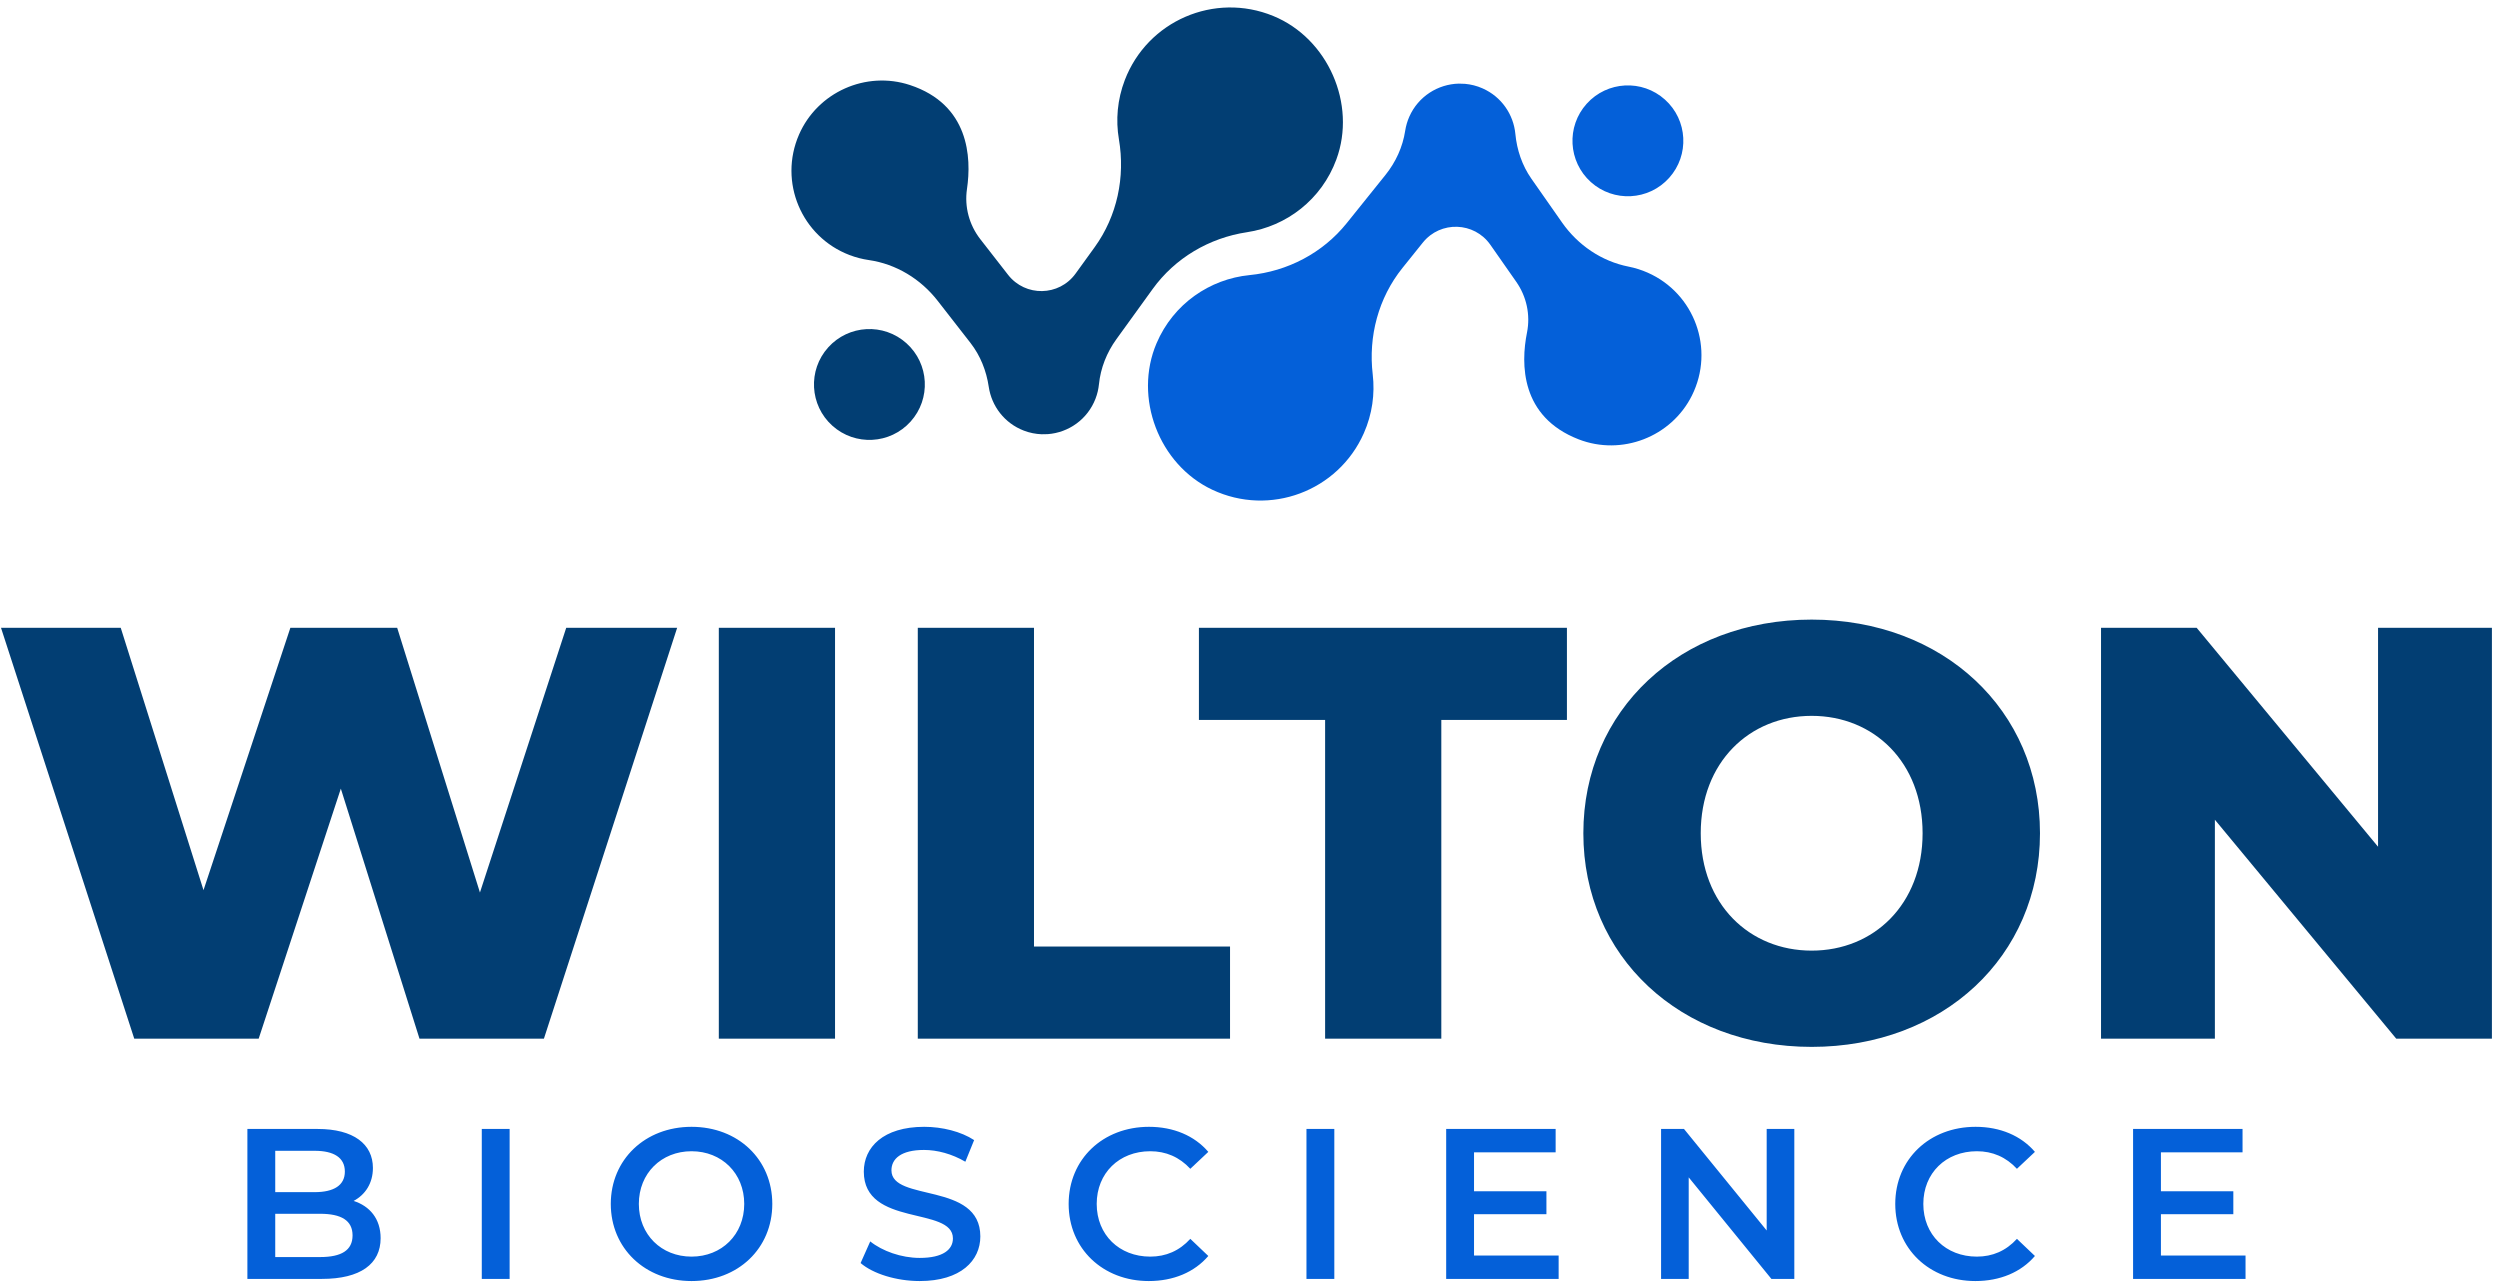 <svg width="296" height="152" viewBox="0 0 296 152" fill="none" xmlns="http://www.w3.org/2000/svg">
<path d="M67.04 74.334L56.825 105.674L47.027 74.334H34.379L24.095 105.397L14.296 74.334H0.12L15.895 122.978H30.627L40.355 93.374L49.667 122.978H64.4L80.174 74.334H67.04ZM85.108 122.978H98.868V74.334H85.108V122.978ZM108.666 122.978H145.636V112.068H122.425V74.334H108.666V122.978ZM156.893 122.978H170.652V85.244H185.524V74.334H141.952V85.244H156.893V122.978ZM214.501 123.951C230.067 123.951 241.534 113.249 241.534 98.656C241.534 84.063 230.067 73.361 214.501 73.361C198.935 73.361 187.469 84.063 187.469 98.656C187.469 113.249 198.935 123.951 214.501 123.951ZM214.501 112.554C207.135 112.554 201.367 107.064 201.367 98.656C201.367 90.247 207.135 84.757 214.501 84.757C221.868 84.757 227.635 90.247 227.635 98.656C227.635 107.064 221.868 112.554 214.501 112.554ZM281.561 74.334V100.254L260.088 74.334H248.761V122.978H262.242V97.057L283.715 122.978H295.042V74.334H281.561Z" fill="#023E73"/>
<path d="M41.87 142.19C43.24 141.455 44.153 140.11 44.153 138.284C44.153 135.469 41.87 133.669 37.609 133.669H29.291V151.422H38.117C42.682 151.422 45.066 149.647 45.066 146.603C45.066 144.295 43.773 142.799 41.87 142.19ZM37.254 136.255C39.537 136.255 40.831 137.067 40.831 138.715C40.831 140.339 39.537 141.15 37.254 141.15H32.588V136.255H37.254ZM37.914 148.835H32.588V143.712H37.914C40.399 143.712 41.743 144.498 41.743 146.274C41.743 148.049 40.399 148.835 37.914 148.835ZM57.043 151.422H60.34V133.669H57.043V151.422ZM81.878 151.676C87.382 151.676 91.44 147.821 91.44 142.545C91.44 137.27 87.382 133.415 81.878 133.415C76.374 133.415 72.317 137.295 72.317 142.545C72.317 147.795 76.374 151.676 81.878 151.676ZM81.878 148.784C78.302 148.784 75.639 146.172 75.639 142.545C75.639 138.918 78.302 136.306 81.878 136.306C85.454 136.306 88.117 138.918 88.117 142.545C88.117 146.172 85.454 148.784 81.878 148.784ZM108.895 151.676C113.764 151.676 116.072 149.241 116.072 146.396C116.072 139.886 105.547 142.347 105.547 138.568C105.547 137.219 106.663 136.154 109.402 136.154C110.949 136.154 112.699 136.611 114.297 137.549L115.337 134.987C113.79 133.973 111.558 133.415 109.427 133.415C104.558 133.415 102.275 135.85 102.275 138.72C102.275 145.306 112.826 142.799 112.826 146.629C112.826 147.948 111.659 148.937 108.895 148.937C106.714 148.937 104.456 148.125 103.036 146.984L101.895 149.545C103.366 150.813 106.13 151.676 108.895 151.676ZM136.013 151.676C138.93 151.676 141.415 150.636 143.064 148.708L140.933 146.679C139.64 148.1 138.042 148.784 136.191 148.784C132.513 148.784 129.85 146.197 129.85 142.545C129.85 138.893 132.513 136.306 136.191 136.306C138.042 136.306 139.64 136.991 140.933 138.386L143.064 136.382C141.415 134.455 138.93 133.415 136.038 133.415C130.585 133.415 126.528 137.244 126.528 142.545C126.528 147.846 130.585 151.676 136.013 151.676ZM154.685 151.422H157.983V133.669H154.685V151.422ZM174.525 148.658V143.763H183.097V141.049H174.525V136.433H184.188V133.669H171.227V151.422H184.543V148.658H174.525ZM209.175 133.669V145.69L199.385 133.669H196.671V151.422H199.943V139.4L209.733 151.422H212.447V133.669H209.175ZM233.884 151.676C236.801 151.676 239.286 150.636 240.935 148.708L238.804 146.679C237.511 148.1 235.913 148.784 234.062 148.784C230.384 148.784 227.721 146.197 227.721 142.545C227.721 138.893 230.384 136.306 234.062 136.306C235.913 136.306 237.511 136.991 238.804 138.386L240.935 136.382C239.286 134.455 236.801 133.415 233.909 133.415C228.456 133.415 224.398 137.244 224.398 142.545C224.398 147.846 228.456 151.676 233.884 151.676ZM255.854 148.658V143.763H264.426V141.049H255.854V136.433H265.517V133.669H252.556V151.422H265.872V148.658H255.854Z" fill="#0460D9"/>
<path d="M98.549 50.403C101.243 52.826 105.394 52.607 107.818 49.912C110.242 47.218 110.023 43.067 107.327 40.643C104.632 38.219 100.483 38.439 98.058 41.133C95.634 43.828 95.853 47.98 98.549 50.403ZM117.068 45.8C116.789 43.912 116.081 42.114 114.909 40.608L111.017 35.611C109.009 33.031 106.106 31.259 102.87 30.791C102.101 30.681 101.333 30.483 100.576 30.194C94.909 28.026 92.154 21.555 94.607 15.929C96.799 10.909 102.536 8.35 107.737 10.068C114.745 12.383 115.043 18.627 114.489 22.384C114.178 24.493 114.758 26.636 116.068 28.318L119.354 32.537C121.401 35.166 125.397 35.094 127.348 32.394L129.611 29.263C132.273 25.577 133.242 20.974 132.479 16.491C132.091 14.211 132.29 11.8 133.176 9.483C135.855 2.482 143.778 -0.97 150.753 1.892C157.225 4.544 160.64 12.318 158.224 18.882C156.472 23.639 152.315 26.792 147.649 27.493C143.17 28.167 139.126 30.547 136.474 34.221L132.178 40.165C131.041 41.738 130.309 43.575 130.115 45.506C130.057 46.073 129.926 46.639 129.712 47.196C128.773 49.653 126.518 51.219 124.059 51.402L123.323 51.415C122.622 51.389 121.915 51.251 121.224 50.986C118.924 50.106 117.404 48.075 117.068 45.8Z" fill="#023E73"/>
<path d="M188.355 21.555C191.05 23.978 195.199 23.759 197.624 21.063C200.048 18.369 199.829 14.219 197.133 11.795C194.437 9.37 190.289 9.59 187.864 12.285C185.44 14.98 185.659 19.129 188.355 21.555ZM179.419 15.855C179.601 17.754 180.217 19.586 181.31 21.15L184.942 26.34C186.815 29.018 189.623 30.938 192.83 31.57C193.593 31.721 194.35 31.957 195.091 32.285C200.64 34.74 203.061 41.343 200.322 46.834C197.876 51.737 192.018 53.999 186.909 52.017C180.03 49.348 180.051 43.096 180.797 39.373C181.216 37.282 180.747 35.112 179.524 33.365L176.459 28.982C174.549 26.253 170.555 26.121 168.467 28.717L166.048 31.729C163.201 35.273 161.998 39.821 162.531 44.336C162.801 46.634 162.478 49.031 161.475 51.3C158.441 58.155 150.352 61.197 143.532 57.983C137.205 55.001 134.192 47.065 136.94 40.633C138.933 35.97 143.247 33.036 147.943 32.572C152.45 32.129 156.611 29.958 159.448 26.427L164.041 20.71C165.256 19.198 166.082 17.4 166.374 15.482C166.461 14.92 166.622 14.358 166.863 13.813C167.928 11.409 170.26 9.959 172.724 9.901L173.461 9.927C174.158 9.99 174.859 10.163 175.535 10.463C177.788 11.459 179.201 13.566 179.419 15.855Z" fill="#0460D9"/>
</svg>
